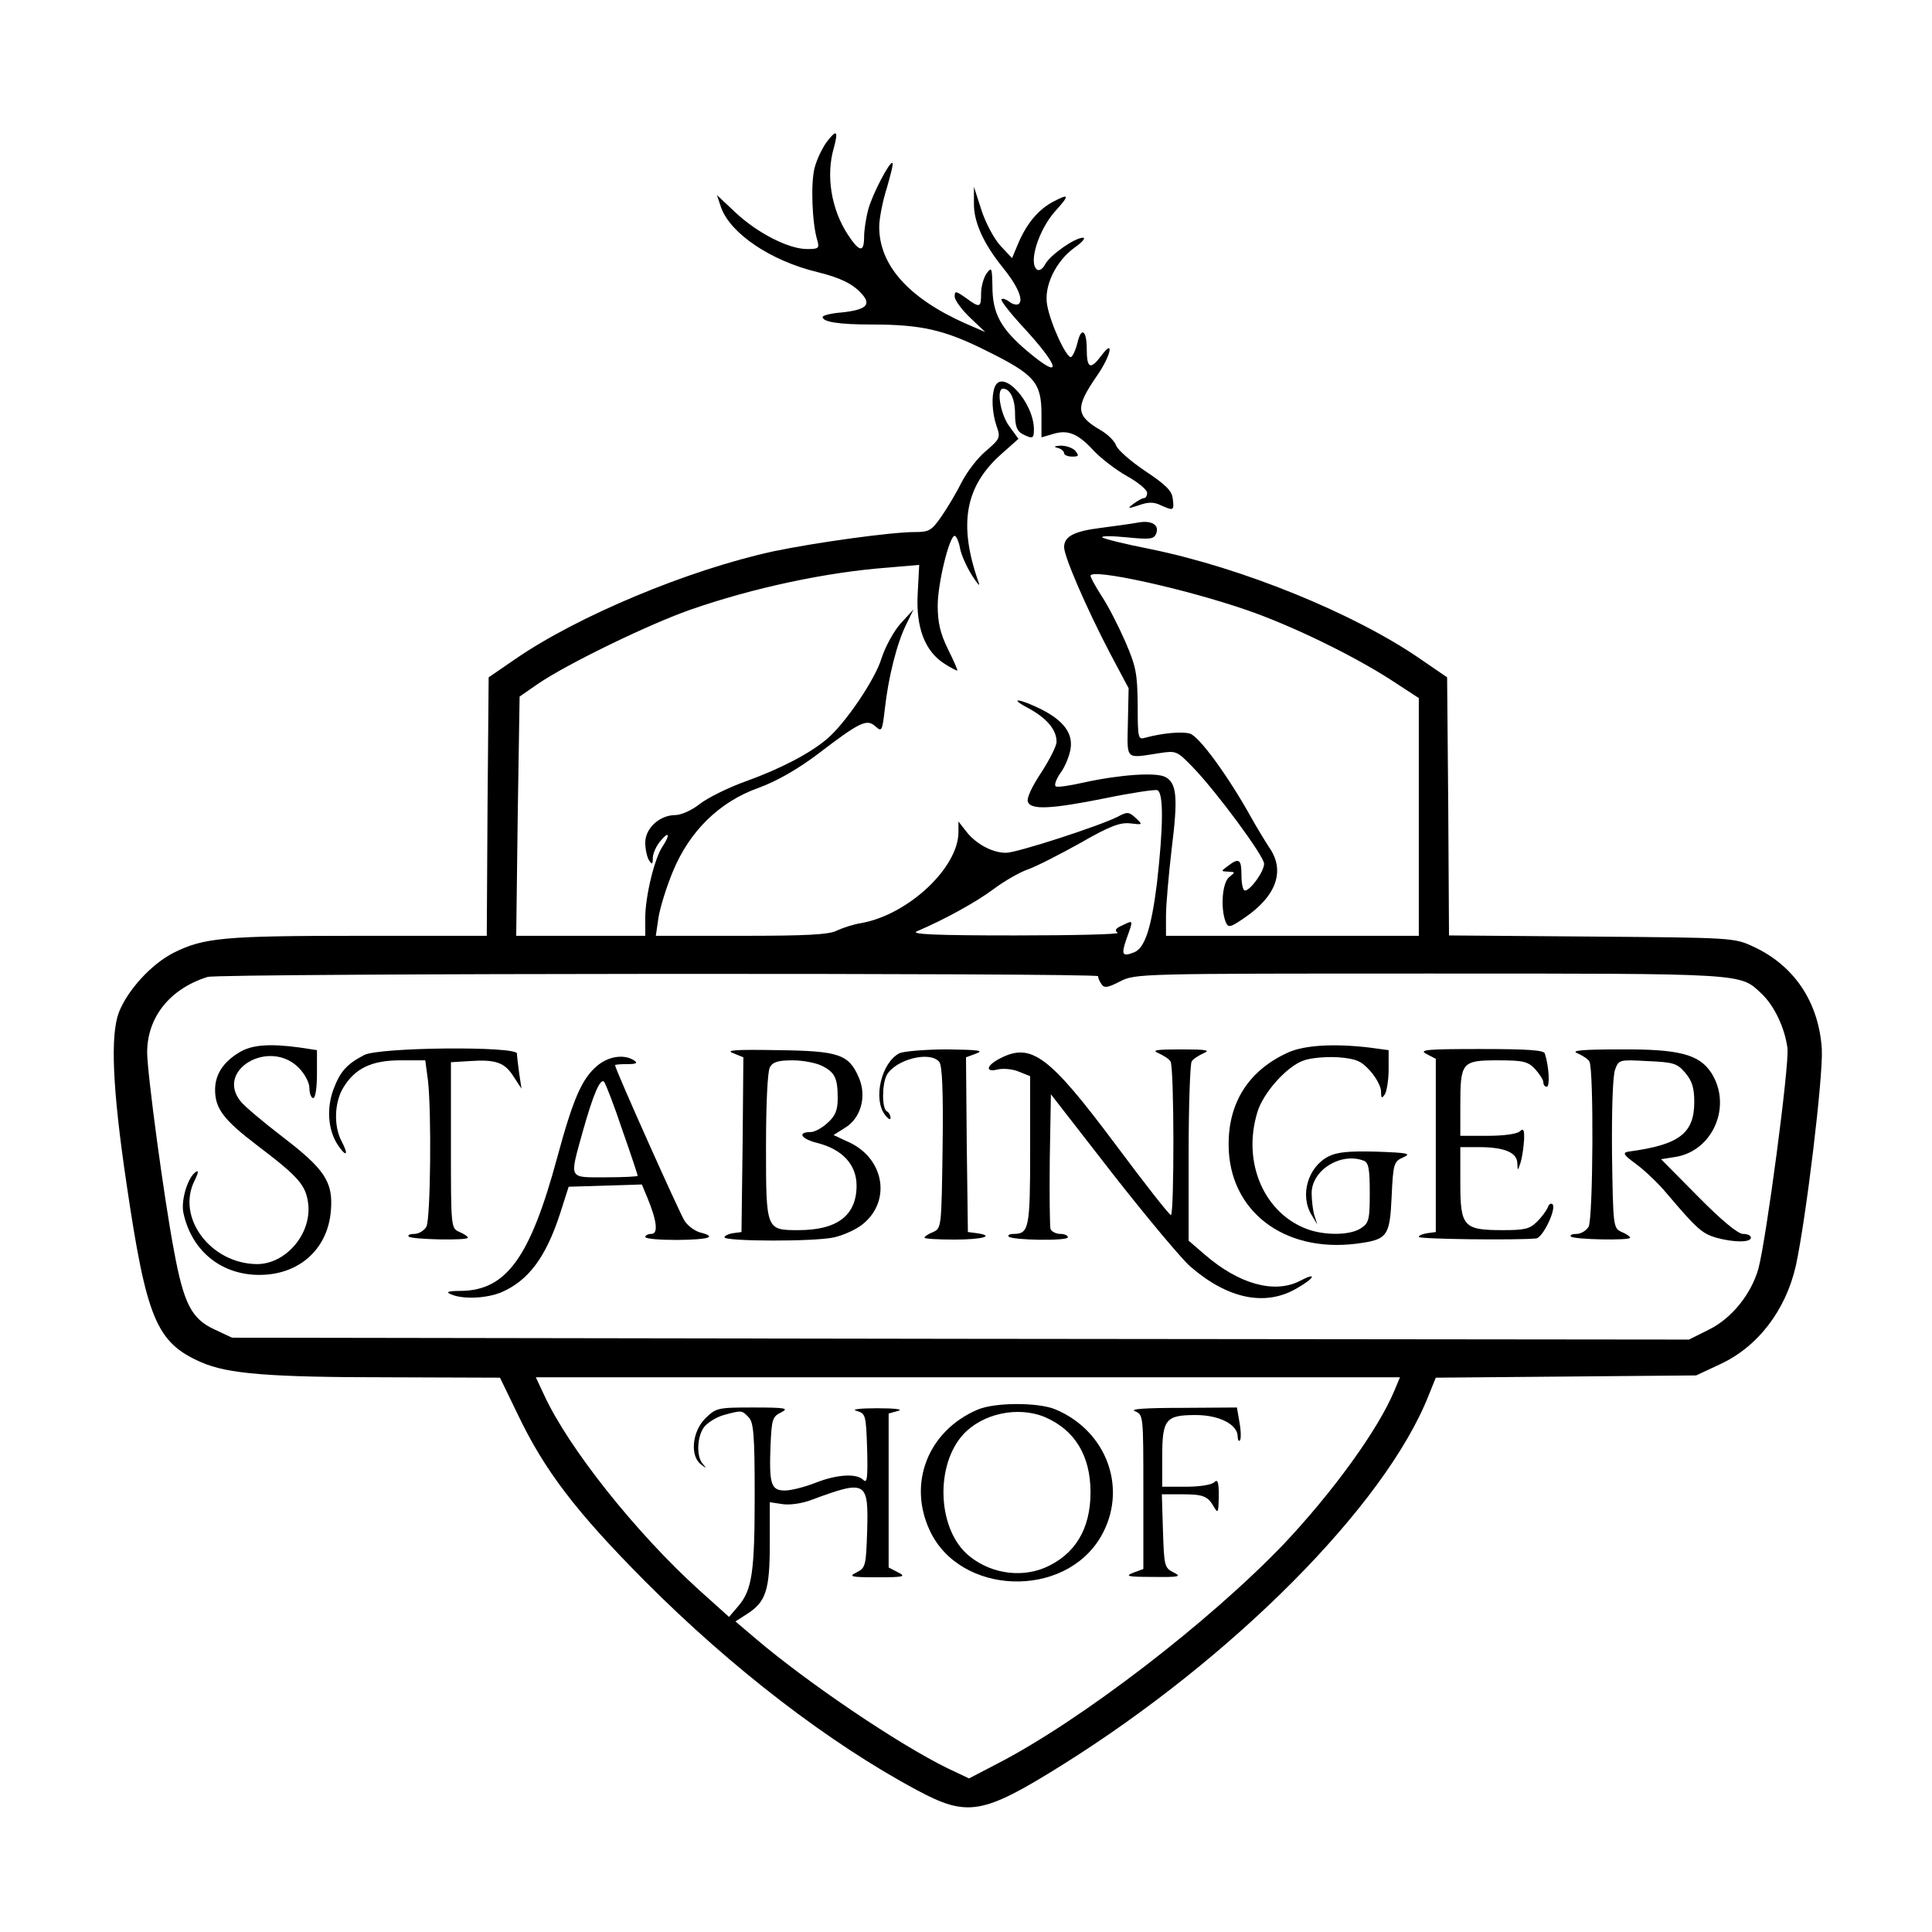<?xml version="1.0" standalone="no"?>
<!DOCTYPE svg PUBLIC "-//W3C//DTD SVG 20010904//EN"
 "http://www.w3.org/TR/2001/REC-SVG-20010904/DTD/svg10.dtd">
<svg version="1.0" xmlns="http://www.w3.org/2000/svg"
 width="512pt" height="512pt" viewBox="0 0 512 512"
 preserveAspectRatio="xMidYMid meet">
<g transform="translate(0,512) scale(0.1,-0.1)"
fill="#000000" stroke="none">
<path d="M2191 4744 c-11 -15 -26 -45 -32 -68 -11 -40 -7 -148 7 -193 6 -21 3
-23 -27 -23 -49 0 -131 42 -189 96 l-50 47 11 -33 c25 -69 131 -141 255 -171
61 -15 94 -31 118 -58 26 -29 11 -42 -53 -49 -28 -2 -51 -8 -51 -12 0 -13 42
-20 130 -20 132 0 194 -14 307 -71 125 -62 143 -83 143 -167 l0 -61 31 9 c39
12 66 1 108 -45 19 -20 58 -50 88 -67 29 -16 53 -36 53 -44 0 -8 -4 -14 -8
-14 -5 0 -17 -7 -28 -15 -17 -13 -16 -14 14 -4 25 9 40 9 58 0 34 -15 36 -15
32 17 -2 21 -18 37 -72 73 -39 26 -73 56 -78 68 -4 12 -23 31 -43 42 -64 38
-66 59 -8 143 37 53 47 101 12 54 -29 -39 -39 -35 -39 17 0 51 -15 60 -25 15
-4 -16 -11 -32 -16 -36 -11 -7 -55 87 -64 138 -9 50 23 116 73 152 20 14 30
26 22 26 -22 0 -87 -46 -100 -70 -6 -12 -15 -18 -21 -15 -25 16 3 106 48 156
38 42 37 47 -5 25 -38 -20 -68 -54 -91 -105 l-19 -45 -31 33 c-17 19 -39 60
-50 94 l-20 62 0 -43 c-1 -49 25 -107 75 -169 40 -49 58 -89 43 -99 -5 -3 -17
0 -25 7 -8 6 -17 9 -20 6 -3 -3 21 -34 54 -70 102 -110 110 -148 15 -68 -71
60 -93 100 -93 173 -1 49 -2 51 -15 34 -8 -11 -15 -35 -15 -53 0 -39 -3 -40
-41 -12 -26 18 -29 19 -29 3 0 -9 18 -34 41 -56 l40 -38 -53 23 c-150 67 -228
154 -228 256 0 21 9 68 20 102 10 35 18 65 15 67 -6 7 -53 -82 -64 -123 -6
-22 -11 -55 -11 -72 0 -43 -12 -42 -43 5 -44 67 -59 157 -37 231 12 45 7 49
-19 15z"/>
<path d="M2636 4094 c-9 -24 -7 -68 5 -103 11 -31 9 -34 -28 -66 -22 -18 -50
-55 -64 -82 -13 -26 -37 -67 -53 -90 -27 -39 -33 -43 -72 -43 -63 0 -264 -28
-374 -51 -226 -49 -520 -172 -685 -286 l-70 -48 -3 -343 -2 -342 -340 0 c-357
0 -410 -5 -490 -45 -59 -30 -122 -99 -145 -158 -23 -61 -17 -202 20 -452 53
-359 79 -423 198 -475 70 -31 180 -40 502 -40 l290 -1 47 -97 c71 -149 155
-259 338 -443 229 -230 488 -429 720 -553 134 -72 174 -65 384 66 454 284 857
689 972 980 l19 47 345 3 345 3 62 29 c101 46 175 143 202 261 27 123 73 503
69 575 -8 124 -73 222 -183 272 -49 23 -58 23 -427 26 l-378 3 -2 342 -3 342
-70 48 c-175 121 -472 242 -717 292 -66 13 -123 27 -127 31 -3 4 26 4 65 0 62
-6 72 -5 78 10 9 23 -12 36 -49 29 -16 -3 -60 -9 -98 -14 -72 -9 -97 -23 -97
-51 0 -25 59 -161 120 -278 l51 -96 -2 -91 c-2 -101 -8 -95 83 -81 45 7 47 6
88 -36 64 -66 190 -237 190 -257 0 -20 -36 -71 -51 -71 -5 0 -9 18 -9 40 0 43
-6 48 -36 25 -19 -14 -19 -14 1 -15 19 -1 19 -1 3 -14 -19 -14 -24 -82 -10
-119 7 -16 11 -16 49 10 86 58 110 126 66 188 -11 17 -33 53 -48 80 -60 108
-138 215 -162 221 -23 6 -73 1 -118 -11 -19 -6 -20 -1 -20 87 -1 83 -4 101
-33 168 -18 41 -46 96 -63 121 -16 25 -29 49 -29 53 0 21 249 -34 412 -90 122
-42 284 -121 386 -187 l72 -47 0 -315 0 -315 -335 0 -335 0 0 53 c0 29 7 108
15 177 17 136 14 175 -17 191 -25 13 -122 6 -217 -15 -36 -8 -68 -13 -73 -10
-5 3 1 19 12 35 12 16 24 45 27 64 7 41 -18 75 -77 105 -56 28 -90 33 -38 5
51 -27 78 -58 78 -91 0 -11 -19 -48 -41 -82 -24 -36 -39 -68 -35 -77 8 -22 63
-19 207 10 68 14 129 23 136 21 17 -7 16 -97 -1 -247 -15 -119 -32 -172 -61
-183 -31 -12 -34 -6 -20 35 19 53 19 51 -10 37 -19 -8 -22 -14 -13 -20 7 -4
-115 -7 -272 -7 -211 0 -279 3 -260 11 75 32 156 77 202 111 28 21 69 45 92
53 23 8 85 40 139 70 78 45 106 55 132 52 34 -4 34 -4 15 14 -18 17 -23 17
-47 4 -49 -25 -268 -96 -297 -96 -36 0 -79 23 -105 56 l-21 27 0 -28 c0 -94
-132 -218 -256 -241 -21 -3 -51 -13 -66 -20 -20 -11 -82 -14 -254 -14 l-226 0
7 48 c4 26 21 81 38 122 44 107 123 185 227 222 49 18 103 49 155 88 114 87
132 96 155 75 17 -15 18 -13 25 47 9 81 31 171 56 222 l20 41 -34 -37 c-18
-20 -41 -62 -51 -93 -17 -56 -95 -171 -144 -213 -46 -39 -123 -79 -214 -112
-48 -17 -104 -45 -124 -61 -20 -16 -49 -29 -64 -29 -42 0 -80 -35 -80 -73 0
-18 5 -39 10 -47 8 -12 10 -11 10 6 0 12 9 32 20 45 23 28 27 18 6 -14 -22
-32 -46 -134 -46 -189 l0 -48 -171 0 -171 0 4 317 5 317 49 34 c78 53 292 157
403 196 166 58 362 100 526 112 l81 7 -4 -76 c-5 -90 19 -153 71 -186 17 -11
33 -19 34 -18 1 2 -10 27 -25 57 -20 41 -27 70 -27 115 0 59 31 185 45 185 4
0 11 -15 14 -32 3 -18 18 -51 32 -73 14 -22 22 -31 18 -20 -55 155 -37 256 60
342 l45 40 -24 33 c-24 32 -35 100 -17 100 19 0 32 -27 32 -67 0 -32 5 -45 19
-53 28 -14 31 -13 31 13 -1 72 -84 162 -104 111z m274 -1561 c0 -5 4 -14 9
-21 7 -11 16 -10 49 7 41 21 50 21 822 21 844 0 820 1 878 -53 34 -32 62 -91
69 -145 5 -46 -56 -505 -77 -584 -19 -67 -70 -131 -130 -161 l-54 -27 -1931 2
-1930 3 -47 22 c-60 28 -81 67 -107 209 -26 136 -71 471 -71 525 0 94 61 169
160 200 32 10 2360 11 2360 2z m785 -1099 c-43 -103 -162 -267 -292 -405 -199
-208 -540 -470 -762 -584 l-73 -38 -57 27 c-131 64 -373 228 -509 344 l-53 45
31 20 c50 32 60 63 60 186 l0 110 33 -5 c18 -3 51 1 77 11 146 54 152 51 148
-84 -3 -90 -4 -96 -28 -108 -22 -11 -16 -13 55 -13 71 0 77 2 55 13 l-25 13 0
204 0 204 25 7 c15 4 -8 7 -55 7 -47 0 -70 -3 -55 -7 24 -7 25 -10 28 -101 2
-76 0 -92 -10 -82 -18 18 -70 15 -128 -8 -28 -11 -64 -20 -80 -20 -37 0 -42
17 -38 120 3 68 5 76 28 87 22 11 12 13 -73 13 -96 0 -99 -1 -128 -29 -35 -35
-41 -100 -11 -122 14 -11 15 -11 5 1 -18 19 -16 71 2 97 9 12 32 27 53 33 48
13 48 13 66 -6 13 -13 16 -46 16 -207 0 -205 -7 -251 -44 -294 l-24 -28 -79
71 c-167 151 -346 376 -411 517 l-22 47 1145 0 1145 0 -15 -36z"/>
<path d="M634 2331 c-43 -26 -64 -59 -64 -99 0 -50 23 -80 111 -147 112 -85
130 -106 136 -157 8 -79 -60 -158 -136 -158 -123 1 -215 124 -165 222 9 18 11
27 4 23 -22 -13 -41 -76 -34 -109 20 -94 90 -157 184 -164 114 -8 199 62 207
171 6 75 -17 109 -128 194 -52 40 -102 82 -111 94 -68 83 75 167 153 90 17
-17 29 -40 29 -55 0 -14 5 -26 10 -26 6 0 10 28 10 64 l0 63 -46 7 c-80 11
-128 7 -160 -13z"/>
<path d="M3414 2331 c-104 -47 -159 -132 -158 -246 1 -173 145 -285 338 -261
83 11 89 18 94 125 4 88 6 93 31 104 22 10 13 12 -71 15 -73 2 -105 -1 -128
-13 -54 -28 -76 -103 -44 -155 l15 -25 -8 25 c-4 14 -7 40 -7 59 1 61 78 108
138 85 13 -5 16 -22 16 -85 0 -69 -2 -80 -22 -93 -26 -19 -91 -21 -139 -5
-117 40 -178 176 -137 311 15 52 80 124 124 138 20 7 61 10 92 8 47 -4 60 -10
84 -37 15 -17 28 -41 28 -54 0 -18 2 -19 10 -7 5 8 10 38 10 66 l0 51 -52 7
c-95 11 -171 6 -214 -13z"/>
<path d="M965 2324 c-46 -24 -63 -43 -81 -90 -19 -51 -15 -108 11 -148 23 -34
30 -28 10 10 -21 40 -19 103 5 142 31 51 75 72 151 72 l66 0 7 -52 c10 -86 7
-367 -4 -389 -6 -10 -20 -19 -32 -19 -12 0 -18 -3 -15 -7 9 -8 157 -11 157 -3
0 3 -10 10 -22 15 -23 10 -23 11 -23 230 l0 220 49 3 c70 5 94 -4 117 -41 l21
-32 -6 40 c-3 22 -6 46 -6 53 0 20 -365 17 -405 -4z"/>
<path d="M1943 2329 l27 -11 -2 -231 -3 -232 -22 -3 c-13 -2 -23 -7 -23 -11 0
-11 240 -12 291 0 26 6 61 22 78 37 72 61 54 169 -35 213 l-45 21 30 19 c42
25 58 82 38 131 -27 64 -52 73 -217 75 -111 2 -139 0 -117 -8z m236 -34 c34
-17 41 -33 41 -86 0 -30 -6 -46 -26 -64 -15 -14 -35 -25 -45 -25 -37 0 -27
-18 17 -29 67 -17 104 -58 104 -113 0 -79 -51 -118 -154 -118 -86 0 -86 0 -86
221 0 112 4 198 10 210 8 15 22 19 61 19 27 0 63 -7 78 -15z"/>
<path d="M2384 2329 c-48 -24 -71 -121 -39 -163 8 -11 15 -15 15 -9 0 7 -4 15
-10 18 -13 8 -13 71 0 96 23 41 114 65 139 35 8 -9 11 -78 9 -227 -3 -211 -3
-214 -25 -224 -13 -5 -23 -12 -23 -15 0 -3 36 -5 80 -5 75 0 108 10 58 17
l-23 3 -3 232 -2 231 27 10 c22 8 5 10 -77 11 -58 0 -114 -5 -126 -10z"/>
<path d="M3070 2329 c13 -6 28 -15 32 -22 10 -16 10 -407 1 -407 -5 1 -70 84
-146 186 -177 237 -224 272 -307 229 -37 -19 -40 -38 -5 -29 14 3 39 1 55 -6
l30 -12 0 -197 c0 -206 -3 -221 -44 -221 -10 0 -16 -3 -13 -7 10 -10 157 -12
157 -2 0 5 -9 9 -20 9 -11 0 -23 6 -26 13 -2 7 -3 90 -2 185 l3 172 164 -211
c90 -115 183 -226 205 -245 100 -87 200 -107 283 -58 49 28 54 44 7 19 -67
-34 -161 -8 -251 70 l-43 37 0 231 c0 128 4 237 8 244 4 7 19 16 32 22 19 8 6
10 -60 10 -66 0 -79 -2 -60 -10z"/>
<path d="M3780 2327 l25 -13 0 -229 0 -230 -22 -3 c-13 -2 -23 -6 -23 -10 0
-6 261 -9 311 -4 18 2 55 80 43 91 -4 3 -9 0 -12 -8 -3 -8 -15 -25 -28 -38
-20 -20 -33 -23 -91 -23 -105 0 -113 9 -113 126 l0 94 49 0 c67 0 101 -14 102
-42 1 -22 1 -22 9 2 4 14 8 41 9 60 1 26 -2 31 -11 22 -7 -7 -42 -12 -85 -12
l-73 0 0 81 c0 114 4 119 99 119 68 0 80 -3 99 -23 12 -13 22 -29 22 -35 0 -7
4 -12 9 -12 9 0 6 54 -5 88 -2 9 -46 12 -171 12 -142 0 -164 -2 -143 -13z"/>
<path d="M4180 2329 c13 -6 28 -15 32 -22 12 -19 10 -415 -2 -438 -6 -10 -20
-19 -32 -19 -12 0 -18 -3 -15 -7 9 -8 157 -11 157 -3 0 3 -10 10 -22 15 -23
10 -23 14 -26 206 -1 119 2 207 8 224 10 27 11 27 86 23 69 -3 79 -6 100 -31
18 -21 24 -40 24 -77 0 -84 -40 -114 -175 -132 -16 -3 -12 -9 21 -33 23 -17
60 -52 83 -80 78 -92 92 -104 129 -115 47 -13 92 -13 92 0 0 6 -9 10 -21 10
-13 0 -57 36 -119 99 l-98 99 38 6 c100 16 151 136 95 223 -32 49 -86 63 -240
62 -102 0 -133 -3 -115 -10z"/>
<path d="M1582 2295 c-40 -34 -63 -86 -106 -245 -71 -262 -134 -349 -253 -351
-36 0 -43 -3 -28 -9 32 -14 93 -11 133 5 72 31 118 92 156 208 l23 72 97 3 97
3 15 -36 c25 -61 29 -95 10 -95 -9 0 -16 -4 -16 -8 0 -5 38 -8 85 -8 85 1 107
8 60 20 -14 4 -32 17 -41 31 -13 20 -184 402 -184 412 0 2 15 3 33 3 24 0 28
3 17 10 -26 17 -68 11 -98 -15z m67 -169 c23 -65 41 -120 41 -122 0 -2 -38 -4
-85 -4 -100 0 -96 -7 -61 120 28 100 47 144 57 133 4 -5 26 -61 48 -127z"/>
<path d="M2590 1384 c-130 -56 -185 -194 -126 -320 80 -172 356 -182 453 -17
73 125 18 280 -120 338 -46 19 -161 19 -207 -1z m178 -19 c80 -34 122 -102
122 -200 0 -98 -42 -166 -122 -200 -68 -28 -151 -13 -207 38 -77 72 -82 235
-8 316 51 55 144 75 215 46z"/>
<path d="M3008 1380 c22 -9 22 -11 22 -214 l0 -204 -27 -10 c-23 -9 -14 -11
52 -11 71 -1 77 1 55 12 -24 12 -25 17 -28 110 l-3 97 53 0 c58 0 69 -5 86
-35 10 -17 11 -13 12 29 0 39 -3 47 -12 38 -7 -7 -39 -12 -75 -12 l-63 0 0 79
c0 100 9 111 89 111 62 0 111 -25 111 -57 0 -9 3 -14 6 -10 3 3 3 24 -1 46
l-7 41 -146 -1 c-98 0 -140 -3 -124 -9z"/>
<path d="M2803 3933 c9 -2 17 -9 17 -14 0 -5 10 -9 21 -9 18 0 19 2 9 15 -7 8
-24 14 -39 14 -17 -1 -20 -3 -8 -6z"/>
</g>
</svg>
